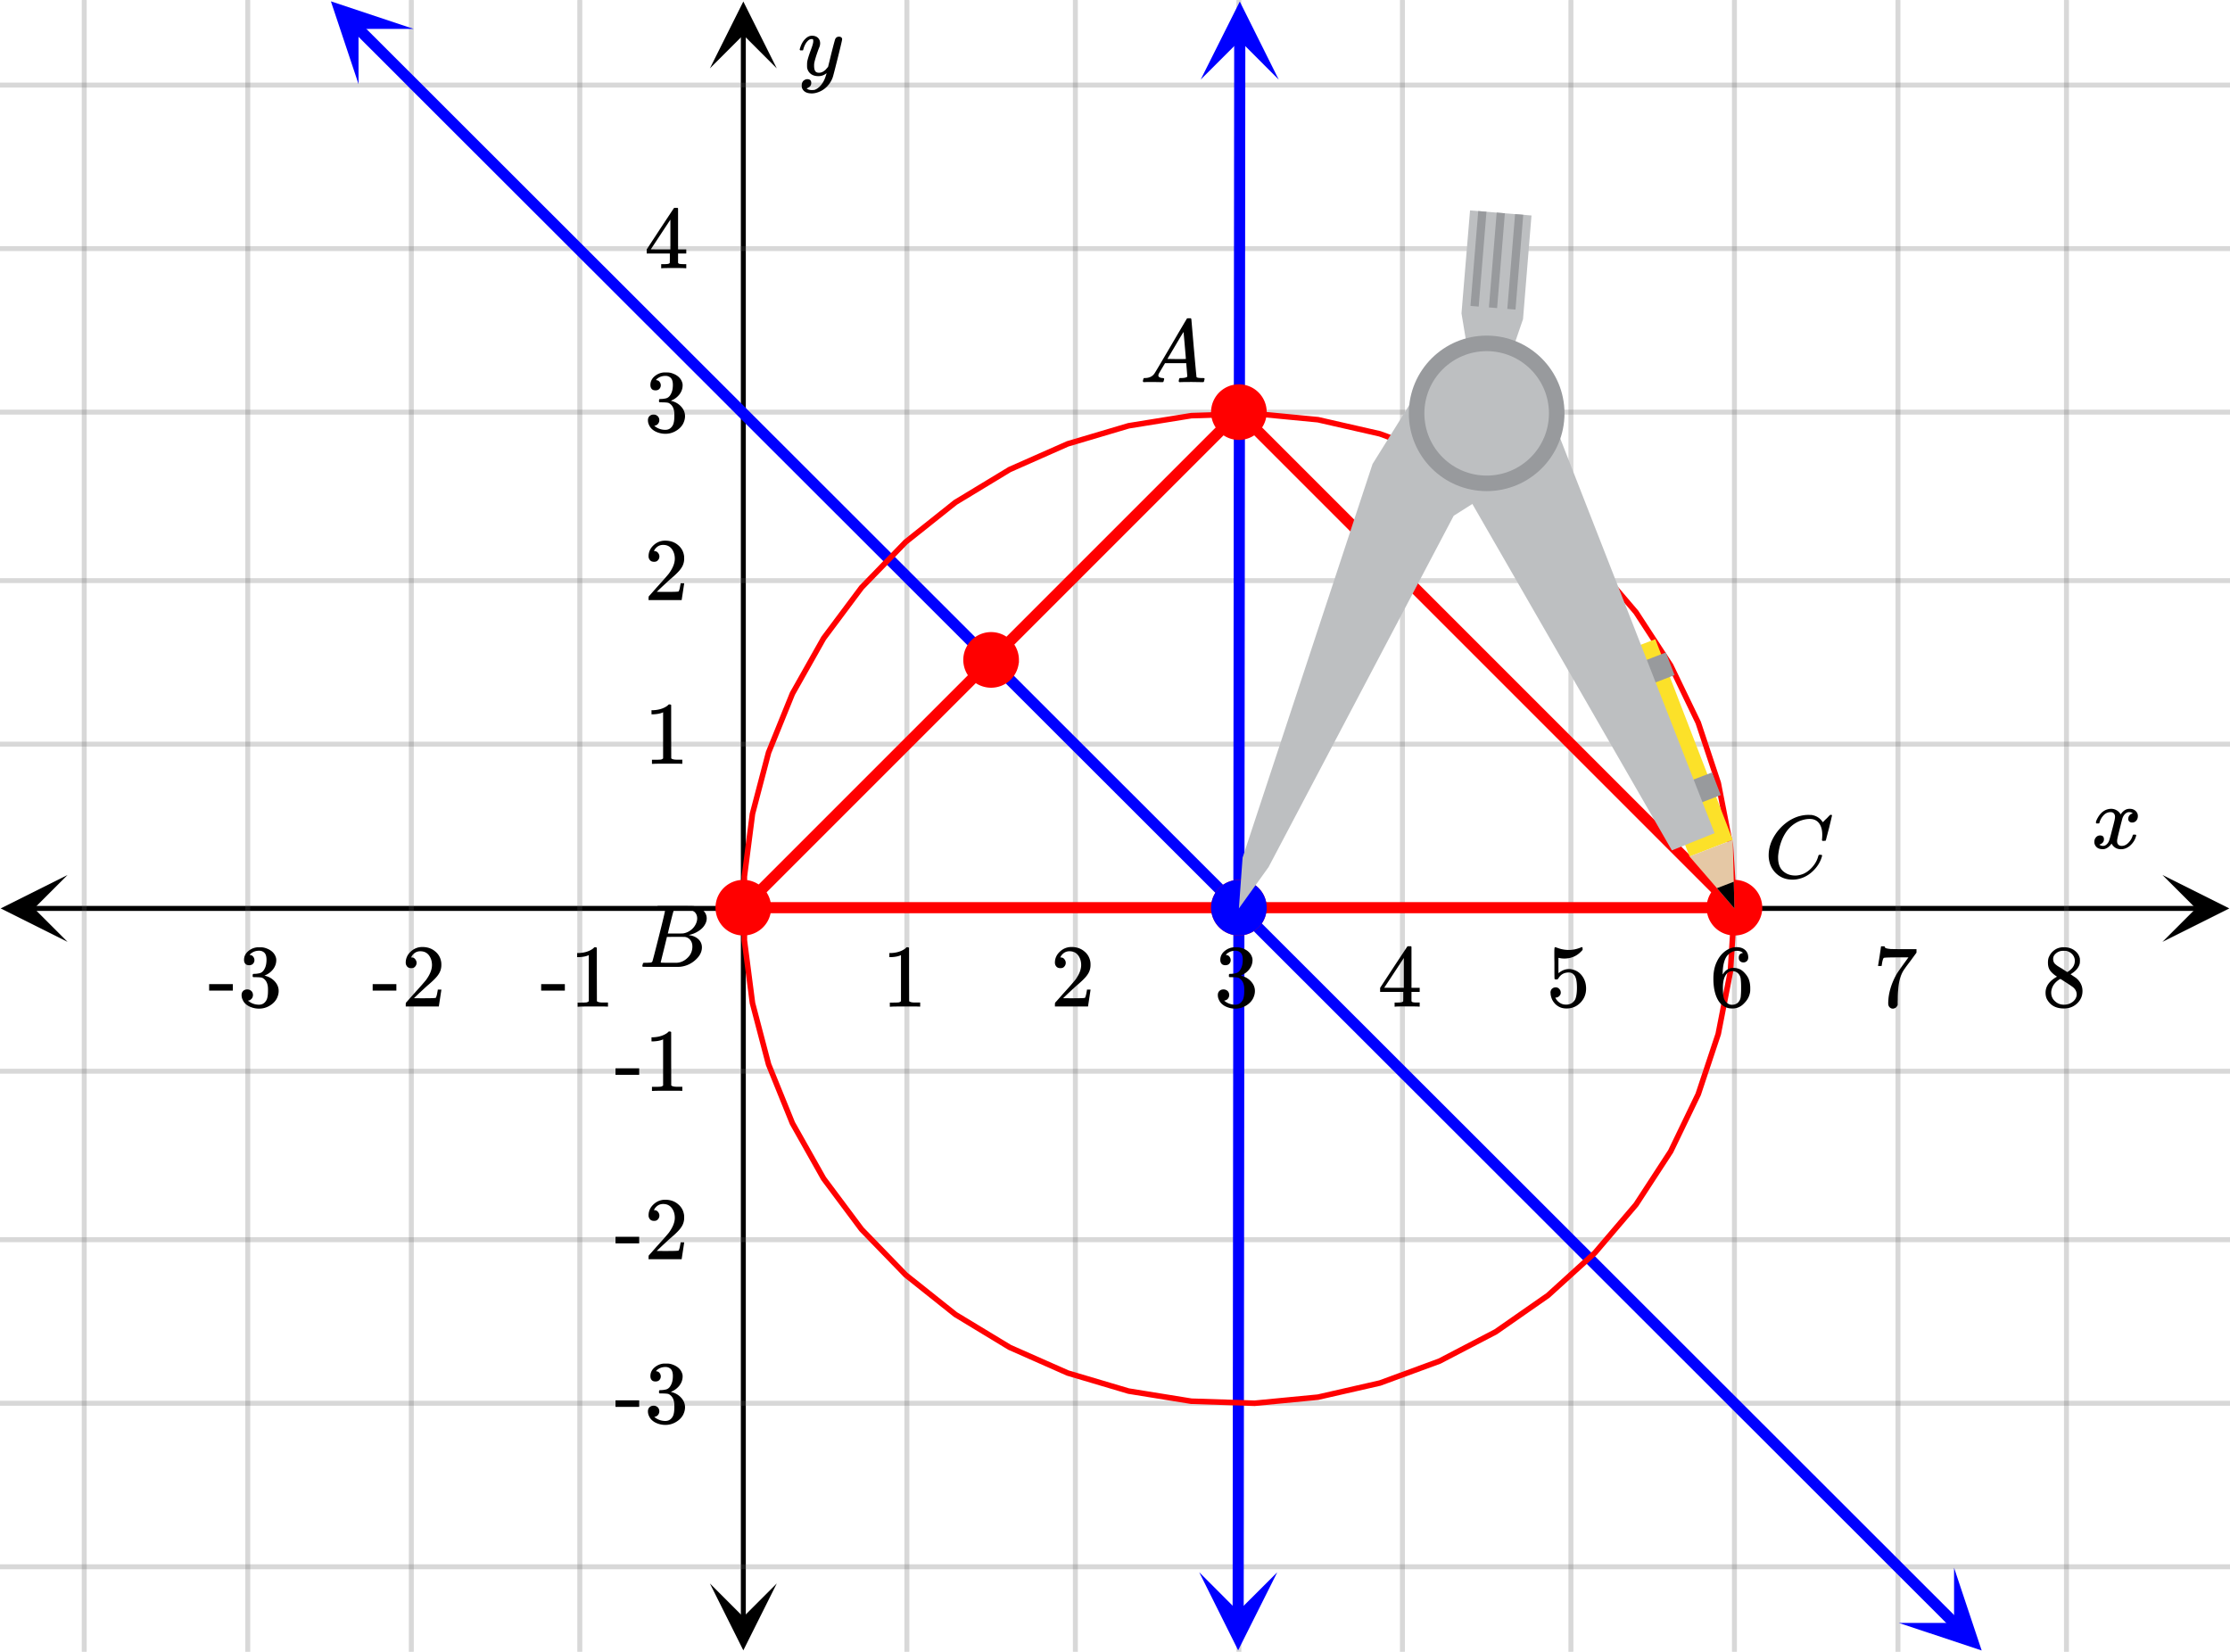 <svg xmlns="http://www.w3.org/2000/svg" width="450" height="333.328" viewBox="0 0 450 333"><defs><clipPath id="a"><path d="M.137 176.398H14V190H.137zm0 0"/></clipPath><clipPath id="b"><path d="M436.363 176.398H450V190h-13.637zm0 0"/></clipPath><clipPath id="c"><path d="M143.25 319H157v13.863h-13.75zm0 0"/></clipPath><clipPath id="d"><path d="M143.25 0H157v13.637h-13.75zm0 0"/></clipPath><clipPath id="e"><path d="M66 0h18v17H66zm0 0"/></clipPath><clipPath id="f"><path d="M72.34-5.46l25.07 25.042-25.043 25.07-25.07-25.043zm0 0"/></clipPath><clipPath id="g"><path d="M383 316h17v17h-17zm0 0"/></clipPath><clipPath id="h"><path d="M394.316 316.188l25.07 25.046-25.046 25.07-25.07-25.046zm0 0"/></clipPath><clipPath id="i"><path d="M241 317h17v16h-17zm0 0"/></clipPath><clipPath id="j"><path d="M241.977 332.844l.035-35.438 35.437.035-.035 35.438zm0 0"/></clipPath><clipPath id="k"><path d="M242 0h17v16h-17zm0 0"/></clipPath><clipPath id="l"><path d="M242.293 15.89l.035-35.437 35.438.035-.036 35.438zm0 0"/></clipPath></defs><path fill="#fff" d="M0 0h450v333H0z"/><path d="M6.75 182.648h436.5v1H6.75zm0 0"/><g clip-path="url(#a)"><path d="M13.637 176.398l-13.5 6.75 13.5 6.75-6.75-6.75zm0 0"/></g><g clip-path="url(#b)"><path d="M436.363 176.398l13.5 6.75-13.5 6.75 6.75-6.75zm0 0"/></g><path d="M183 0v333M217 0v333M250 0v333M283 0v333M317 0v333M350 0v333M383 0v333M417 0v333M117 0v333M83 0v333M50 0v333M17 0v333"/><path d="M183.5 0v333c0 .277-.223.5-.5.5a.498.498 0 0 1-.5-.5V0c0-.277.223-.5.5-.5s.5.223.5.5zm34 0v333c0 .277-.223.5-.5.5a.498.498 0 0 1-.5-.5V0c0-.277.223-.5.5-.5s.5.223.5.5zm33 0v333c0 .277-.223.5-.5.5a.498.498 0 0 1-.5-.5V0c0-.277.223-.5.5-.5s.5.223.5.5zm33 0v333c0 .277-.223.5-.5.5a.498.498 0 0 1-.5-.5V0c0-.277.223-.5.5-.5s.5.223.5.5zm34 0v333c0 .277-.223.5-.5.5a.498.498 0 0 1-.5-.5V0c0-.277.223-.5.5-.5s.5.223.5.5zm33 0v333c0 .277-.223.5-.5.5a.498.498 0 0 1-.5-.5V0c0-.277.223-.5.5-.5s.5.223.5.5zm33 0v333c0 .277-.223.5-.5.5a.498.498 0 0 1-.5-.5V0c0-.277.223-.5.5-.5s.5.223.5.5zm34 0v333c0 .277-.223.5-.5.5a.498.498 0 0 1-.5-.5V0c0-.277.223-.5.5-.5s.5.223.5.5zm-300 0v333c0 .277-.223.5-.5.5a.498.498 0 0 1-.5-.5V0c0-.277.223-.5.5-.5s.5.223.5.5zm-34 0v333c0 .277-.223.5-.5.5a.498.498 0 0 1-.5-.5V0c0-.277.223-.5.5-.5s.5.223.5.5zm-33 0v333c0 .277-.223.5-.5.5a.498.498 0 0 1-.5-.5V0c0-.277.223-.5.5-.5s.5.223.5.5zm-33 0v333c0 .277-.223.5-.5.5a.498.498 0 0 1-.5-.5V0c0-.277.223-.5.5-.5s.5.223.5.5zm0 0" fill="#666" fill-opacity=".251"/><path d="M149.5 326.25V6.75h1v319.5zm0 0"/><g clip-path="url(#c)"><path d="M143.25 319.363l6.75 13.5 6.75-13.5-6.75 6.75zm0 0"/></g><g clip-path="url(#d)"><path d="M143.25 13.637L150 .137l6.75 13.5-6.75-6.75zm0 0"/></g><path d="M0 150h450M0 117h450M0 83h450M0 50h450M0 17h450M0 216h450M0 250h450M0 283h450M0 316h450"/><path d="M0 149.5h450c.277 0 .5.223.5.5s-.223.5-.5.5H0a.498.498 0 0 1-.5-.5c0-.277.223-.5.5-.5zm0-33h450c.277 0 .5.223.5.5s-.223.5-.5.5H0a.498.498 0 0 1-.5-.5c0-.277.223-.5.5-.5zm0-34h450c.277 0 .5.223.5.5s-.223.5-.5.5H0a.498.498 0 0 1-.5-.5c0-.277.223-.5.5-.5zm0-33h450c.277 0 .5.223.5.5s-.223.5-.5.5H0a.498.498 0 0 1-.5-.5c0-.277.223-.5.5-.5zm0-33h450c.277 0 .5.223.5.5s-.223.5-.5.5H0a.498.498 0 0 1-.5-.5c0-.277.223-.5.5-.5zm0 199h450c.277 0 .5.223.5.5s-.223.5-.5.5H0a.498.498 0 0 1-.5-.5c0-.277.223-.5.5-.5zm0 34h450c.277 0 .5.223.5.5s-.223.5-.5.5H0a.498.498 0 0 1-.5-.5c0-.277.223-.5.5-.5zm0 33h450c.277 0 .5.223.5.5s-.223.5-.5.5H0a.498.498 0 0 1-.5-.5c0-.277.223-.5.5-.5zm0 33h450c.277 0 .5.223.5.5s-.223.5-.5.5H0a.498.498 0 0 1-.5-.5c0-.277.223-.5.5-.5zm0 0" fill="#666" fill-opacity=".251"/><path d="M350 183L250 83M250 83L150 183" fill="red" stroke-width="2.25" stroke-linecap="round" stroke="red"/><path d="M150 183h200" fill="none" stroke-width="2.25" stroke-linecap="round" stroke="red"/><path d="M251 173l26-80M277 93l10-16M287 77l13 6M300 83l8 12M308 95l-15 9M293 104l-37 71M256 175l-6 8M250 183l1-10M296 72l-1-9M295 63l2-21M297 42l12 1M309 43l-2 21M307 64l-2 7M305 71l-5 12M300 83l-4-11M298 42l2 1M300 43l-2 19M297 62l1-20M304 43l-2 19M300 62l2-19M307 43l-1 19M304 62l2-19M350 169l-9 4M341 173l-16-41M325 132l9-3M334 129l16 40M350 183l-9-10M341 173l9-4M350 183l-4-4M346 179l4-1M338 136l-6 2M332 138l-2-4M330 134l6-3M336 131l2 5M347 160l-5 2M342 162l-2-4M340 158l5-2M345 156l2 4M311 78l35 90M346 168l-9 3M337 171l-45-78M292 93l8-10M300 83l11-5" fill="red"/><path d="M73.031 4.766l2.16 2.16 2.164 2.16 2.16 2.16 4.329 4.32-.797.797.797-.797 2.16 2.16 2.164 2.16 2.16 2.165-.793.793.793-.793 2.164 2.16 2.16 2.16-.793.793.793-.793 4.328 4.32-.796.793.796-.793 2.16 2.16 2.165 2.16 2.16 2.16 2.164 2.161-.797.793.797-.793 2.16 2.16 4.328 4.32 2.16 2.16-.793.794.793-.793 2.164 2.16 2.16 2.16 2.165 2.16 2.16 2.16 2.164 2.16-.793.797.793-.797 2.164 2.16-.797.797.797-.796 2.16 2.16 2.164 2.16-.797.797.797-.797 2.16 2.16 2.164 2.16-.797.797.797-.797 2.16 2.16 2.165 2.16-.793.797.793-.796 2.164 2.16 2.16 2.16-.793.797.793-.797 2.164 2.16 2.16 2.16-.793.797.793-.797 2.164 2.16 2.16 2.16-.793.797.793-.797 4.328 4.32-.797.798.797-.797 2.16 2.16 2.165 2.16-.797.797.797-.797 2.16 2.16 2.164 2.16-.797.797.797-.797 2.16 2.16-.793.797.793-.796 4.328 4.32-.797.797.797-.797 2.16 2.16 2.164 2.16-.797.797.797-.797 2.16 2.16 2.165 2.16-.797.797.797-.796 2.164 2.16 2.16 2.16-.793.797.793-.797 2.164 2.16 2.16 2.16-.793.797.793-.797 2.164 2.16 2.16 2.16-.793.797.793-.797 4.328 4.32-.797.798.797-.797 2.16 2.16 2.165 2.16-.797.797.797-.797 2.16 2.164 2.164 2.16-.797.793.797-.793 2.16 2.16-.793.793.793-.793 4.328 4.32 2.16 2.16-.793.794.793-.793 2.164 2.16 2.16 2.16-.793.793.793-.793 2.164 2.16 2.16 2.16 2.165 2.16-.797.794.797-.793 2.164 2.16 2.16 2.16-.793.793.793-.793 2.164 2.16 2.16 2.16-.793.797.793-.797 2.164 2.16 2.16 2.16-.793.798.793-.797 2.164 2.16-.797.797.797-.797 2.164 2.16 2.16 2.16 2.165 2.16-.797.797.797-.797 2.16 2.16 2.164 2.16-.797.797.797-.796 2.16 2.16 4.328 4.32-.797.797.797-.797 2.16 2.16 2.164 2.16-.796.797.796-.797 2.16 2.16 2.165 2.16-.797.798.797-.797 2.16 2.16 4.328 4.32-.797.797.797-.797 2.16 2.16-.793.797.793-.797 2.164 2.16 2.16 2.16 2.164 2.16-.797.798.797-.797 2.16 2.16 2.165 2.16-.797.797.797-.797 2.164 2.16 2.16 2.16-.793.797.793-.797 2.164 2.16 2.16 2.16 2.164 2.16-.797.798.797-.797 2.16 2.16-.793.797.793-.797 4.328 4.32 2.16 2.16 2.165 2.16-.797.798.797-.797 2.16 2.16 2.164 2.16 2.16 2.16 2.164 2.16-.797.797.797-.797 4.324 4.324-.793.793.793-.793 2.164 2.16 2.16 2.16-.793.794.793-.793 2.164 2.16 2.16 2.16 2.165 2.16-.797.793.797-.793 2.164 2.16 2.16 2.16-.793.794.793-.793 2.164 2.16 2.16 2.16 2.164 2.16-.797.793.797-.793 2.16 2.16 2.164 2.16-.796.797.796-.797 2.164 2.16-.796.797.796-.796 2.16 2.16 2.165 2.16-.797.797.797-.797 2.16 2.16 2.164 2.16-.797.797.797-.797 2.16 2.16 4.328 4.32-.797.797.797-.796 2.16 2.16 2.164 2.16-.796.797.796-.797 2.16 2.16 2.165 2.16 2.16 2.16-.793.797.793-.797 4.328 4.32-.797.798.797-.797 2.16 2.16 2.164 2.16 2.16 2.16-.793.797.793-.797 2.164 2.16 2.16 2.16-.792.797.793-.797 2.164 2.16a1.12 1.12 0 0 1 0 1.59 1.123 1.123 0 0 1-1.59.004l-2.164-2.16-2.16-2.16.792-.797-.793.797-2.164-2.16-2.16-2.16.793-.797-.793.797-4.328-4.32-2.16-2.16.793-.798-.793.797-2.164-2.16v-.004l-2.16-2.16.793-.793-.793.793-2.164-2.16-2.16-2.16-2.164-2.16.796-.793-.796.793-2.165-2.16-2.16-2.16.793-.794-.793.793-2.164-2.16.797-.793-.797.793-2.16-2.16-2.164-2.16.797-.793-.797.793-2.16-2.16-2.164-2.16.797-.793-.797.793-2.164-2.16-2.16-2.16-2.164-2.161.796-.797-.796.797-2.16-2.16-2.165-2.16.797-.797-.797.797-2.16-2.16-4.328-4.32.797-.798-.797.797-2.16-2.16-2.164-2.16.797-.797-.797.797-2.16-2.16.793-.797-.793.797-2.164-2.16-2.16-2.16.792-.797-.793.796-4.328-4.32.797-.797-.797.797-2.16-2.16-2.164-2.16-2.16-2.16-2.164-2.16.797-.797-.797.797-2.16-2.16-4.328-4.32-2.16-2.161.792-.797-.793.797-2.164-2.16-2.16-2.16-2.164-2.16-2.16-2.16.793-.798-.793.797-4.328-4.32.797-.797-.797.797-2.16-2.16-2.164-2.16.796-.797-.796.797-2.16-2.16-2.165-2.16-2.16-2.16.793-.798-.793.797-4.328-4.32-2.16-2.16-2.164-2.16.797-.797-.797.797-2.16-2.16-2.164-2.16.797-.798-.797.797-2.16-2.16-2.165-2.16.797-.797-.797.797-4.324-4.324-2.164-2.16.797-.793-.797.793-2.16-2.16-2.164-2.16.797-.794-.797.793-2.16-2.16-2.164-2.16.797-.793-.797.793-2.164-2.16.797-.793-.797.793-2.16-2.16-2.165-2.16-2.16-2.16.793-.794-.793.793-2.164-2.16-2.16-2.16.793-.793-.793.793-4.328-4.32.797-.797-.797.797-2.16-2.16-2.164-2.16.797-.798-.797.797-2.16-2.16.793-.797-.793.797-2.164-2.16-2.16-2.16.792-.797-.793.797-4.328-4.32.797-.797-.797.797-2.16-2.16.793-.797-.793.796-2.164-2.16-2.16-2.16-2.164-2.16.797-.797-.797.797-2.16-2.16-2.164-2.16.796-.797-.796.797-2.164-2.16-2.16-2.16.792-.798-.793.797-2.164-2.16-2.16-2.16.793-.797-.793.797-2.164-2.16-2.16-2.16.793-.797-.793.797-4.328-4.32.797-.797-.797.796-2.16-2.16-2.164-2.16.796-.797-.796.797-2.16-2.16-2.165-2.16.797-.797-.797.797-2.16-2.16-2.164-2.16.797-.797-.797.796-2.164-2.16-2.16-2.16-2.164-2.16.797-.797-.797.797-2.16-2.16-2.164-2.16.797-.797-.797.797-2.16-2.16-2.165-2.16.797-.797-.797.796-2.164-2.16-2.16-2.16.793-.797-.793.797-2.164-2.16-2.16-2.16.793-.797-.793.797-4.324-4.324.793-.793-.793.793-4.328-4.32.797-.794-.797.793-2.16-2.16-2.165-2.16.797-.793-.797.793-2.16-2.16-2.164-2.16.797-.793-.797.793-2.16-2.16-4.328-4.32.797-.794-.797.793-2.16-2.16-2.164-2.16-2.16-2.16-2.165-2.16-2.16-2.16.793-.798-.793.797-4.328-4.32-2.16-2.16-2.164-2.16.797-.797-.797.797-2.16-2.16-2.164-2.16-2.16-2.16-2.164-2.16.793-.798-.793.797-2.165-2.16-2.16-2.16.793-.797-.793.797-2.164-2.16-2.16-2.16.793-.797-.793.796-2.164-2.16.797-.797-.797.797-2.16-2.16L80.09 15l.793-.797-.793.797-2.164-2.16-2.16-2.16.793-.797-.793.797-2.164-2.16-2.16-2.16a1.123 1.123 0 0 1-.004-1.59 1.128 1.128 0 0 1 1.593-.004zm0 0" fill="#00f"/><g clip-path="url(#e)"><g clip-path="url(#f)" clip-rule="evenodd"><path d="M83.484 5.668L66.774.109l5.578 16.703-.004-11.136zm0 0" fill="#00f"/></g></g><g clip-path="url(#g)"><g clip-path="url(#h)" clip-rule="evenodd"><path d="M394.316 316.188l5.575 16.703-16.707-5.559 11.136-.008zm0 0" fill="#00f"/></g></g><path d="M248.734 325.133v-2.13l.004-2.128v-2.133l1.125.004-1.125-.004.004-2.129v-2.129l.004-2.129h1.125-1.125v-2.128l.008-4.258v-2.13h1.125-1.125l.004-2.128v-2.129l.004-2.133 1.125.004-1.125-.004v-2.129l.004-2.129h1.125-1.125v-2.128h1.125-1.125l.004-2.13v-2.128l.003-2.13h1.125-1.125l.004-2.128v-2.129l.004-2.129h1.125-1.125v-2.133l.004-2.129v-2.129l.004-2.128h1.125-1.125v-2.13l.004-2.128h1.125-1.125v-2.13h1.125-1.125l.008-4.257v-2.129h1.125-1.125l.004-2.133v-2.129l.004-2.129h1.125-1.125v-2.128l.004-2.13h1.125-1.125v-2.128h1.125-1.125l.003-2.13v-2.128l.004-2.129h1.125-1.125l.004-2.133v-2.129l1.125.004-1.125-.004.004-2.129v-2.129h1.125-1.125l.004-2.128v-2.13h1.125-1.125l.004-2.128h1.125-1.125v-2.13l.004-2.128v-2.129h1.125-1.125l.004-2.133.004-2.129 1.125.004-1.125-.004v-2.129l1.125.004-1.125-.004.004-2.128v-2.13l.003-2.128h1.125-1.125v-2.13l.004-2.128h1.125-1.125v-2.129h1.125-1.125l.004-2.129h1.125-1.125v-2.133l.008-4.258 1.125.004-1.125-.004v-2.128l.004-2.13H250h-1.125v-2.128H250h-1.125l.004-2.13v-2.128l.004-2.129h1.125-1.125v-2.129l.004-2.133 1.125.004-1.125-.004v-2.129l1.125.004-1.125-.004.008-4.257v-2.13h1.125-1.125l.003-2.128v-2.13h1.125-1.125l.004-2.128v-2.129h1.125-1.125l.004-2.129v-2.133l.004-2.129 1.125.004-1.125-.004v-2.128l.008-4.258h1.125-1.125v-2.13l.004-2.128v-2.129h1.125-1.125l.004-2.129v-2.129l.004-2.133 1.125.004-1.125-.004v-2.129l.004-2.128 1.125.003-1.125-.003v-2.13l.004-2.128h1.125-1.125l.003-2.13v-2.128l.004-2.129h1.125-1.125v-2.129l.004-2.129v-2.133l1.125.004-1.125-.004.004-2.129v-2.128l.004-2.13h1.125-1.125v-2.128l.008-4.258h1.125-1.125v-2.129l.004-2.129v-2.129h1.125-1.125l.004-2.133V84.52l.004-2.13 1.125.005-1.125-.004v-2.13h1.125-1.125l.003-2.128v-2.13h1.125-1.125l.004-2.128h1.125-1.125l.004-2.129v-2.129h1.125-1.125l.004-2.129h1.125-1.125v-2.133l.004-2.128v-2.13l1.125.005-1.125-.004.004-2.13V56.84l.004-2.13h1.125-1.125v-2.128l.008-4.258h1.125-1.125v-2.129l.004-2.133v-2.128l1.125.004-1.125-.004.004-2.13h1.125-1.125v-2.128l.003-2.13h1.125-1.125v-2.128h1.125-1.125l.004-2.129V29.16h1.125-1.125l.004-2.129h1.125-1.125l.004-2.129V22.77l1.125.003-1.125-.003.004-2.13 1.125.005-1.125-.004v-2.13l.004-2.128h1.125-1.125v-2.13h1.125-1.125l.004-2.128V9.996h1.125-1.125l.004-2.129a1.125 1.125 0 0 1 2.25 0l-.004 2.13v2.128h-1.125 1.125l-.004 2.133v2.129l-1.125-.004 1.125.004-.004 2.129-1.125-.004 1.125.004v2.129l-.004 2.128h-1.125 1.125v2.13h-1.125 1.125l-.008 4.257h-1.125 1.125v2.13h-1.125 1.125l-.004 2.128v2.133l-1.125-.004 1.125.004-.003 2.129-1.125-.004 1.125.004v2.129l-.004 2.129h-1.125 1.125v2.128l-.004 2.13h-1.125 1.125v2.128l-.008 4.258h-1.125 1.125v2.129l-.004 2.133v2.129l-1.125-.004 1.125.004-.004 2.129v2.128l-.004 2.13h-1.125 1.125v2.128l-.004 2.13h-1.125 1.125v2.128h-1.125 1.125l-.008 4.258h-1.125 1.125v2.133l-1.125-.004 1.125.004-.003 2.129v2.129h-1.125 1.125l-.004 2.128v2.13h-1.125 1.125l-.004 2.128v2.13l-.004 2.128h-1.125 1.125v2.129l-.004 2.133-.004 2.129-1.125-.004 1.125.004v2.129l-.004 2.129v2.128h-1.125 1.125l-.004 2.13v2.128l-.004 2.13h-1.125 1.125v2.128l-.004 2.129v2.133l-1.125-.004 1.125.004-.007 4.258v2.128h-1.125 1.125l-.004 2.13h-1.125 1.125v2.128l-.004 2.13v2.128h-1.125 1.125l-.004 2.129v2.129l-.004 2.133-1.125-.004 1.125.004v2.129l-.008 4.257h-1.125 1.125v2.13l-.004 2.128v2.13h-1.125 1.125l-.004 2.128v2.129l-.004 2.129h-1.125 1.125v2.133l-1.125-.004 1.125.004-.003 2.129v2.129l-.004 2.128h-1.125 1.125l-.004 2.13v2.128h-1.125 1.125l-.004 2.13h-1.125 1.125v2.128l-.004 2.129v2.129h-1.125 1.125l-.004 2.133v2.129l-1.125-.004 1.125.004-.004 2.128-1.125-.003 1.125.003v2.13l-.008 4.257h-1.125 1.125v2.13l-.004 2.128h-1.125 1.125v2.129h-1.125 1.125l-.004 2.129h-1.125 1.125v2.133l-.003 2.129v2.128l-1.125-.003 1.125.003-.004 2.13v2.128h-1.125 1.125l-.004 2.13h-1.125 1.125l-.004 2.128v2.129l-.004 2.129h-1.125 1.125v2.129l-.004 2.133-1.125-.004 1.125.004v2.129l-1.125-.004 1.125.004-.004 2.128v2.13l-.004 2.128h-1.125 1.125v2.13h-1.125 1.125l-.008 4.257v2.129h-1.125 1.125l-.004 2.129v2.133l-1.125-.004 1.125.004-.003 2.128-1.125-.003 1.125.003v2.13l-.004 2.128v2.13h-1.125 1.125l-.004 2.128v2.129l-.004 2.129h-1.125 1.125l-.004 2.129v2.129h-1.125 1.125l-.004 2.133-1.125-.004 1.125.004v2.128l-.004 2.13v2.128l-.004 2.13h-1.125 1.125v2.128l-.004 2.129v2.129h-1.125 1.125l-.007 4.258v2.132l-1.125-.003 1.125.003-.004 2.13v2.128l-1.125-.004 1.125.004-.004 2.13h-1.125 1.125v2.128l-.004 2.129v2.129h-1.125 1.125l-.004 2.129v2.129l-.004 2.129-.004 2.132-1.125-.003 1.125.003v2.13l-.004 2.128v2.13h-1.125 1.125l-.004 2.128v2.129l-.004 2.129h-1.125 1.125v2.129a1.131 1.131 0 0 1-1.129 1.125 1.12 1.12 0 0 1-1.12-1.125zm0 0" fill="#00f"/><g clip-path="url(#i)"><g clip-path="url(#j)" clip-rule="evenodd"><path d="M241.992 317.094l7.86 15.758 7.89-15.743-7.883 7.868zm0 0" fill="#00f"/></g></g><g clip-path="url(#k)"><g clip-path="url(#l)" clip-rule="evenodd"><path d="M242.293 15.89l7.89-15.742 7.86 15.758-7.867-7.883zm0 0" fill="#00f"/></g></g><path d="M350.563 183.188l-.82 12.773-.013.07-2.449 12.567c-.004.023-.011.047-.02.07l-4.034 12.148c-.008.024-.02.047-.028.067l-5.562 11.535a.253.253 0 0 1-.035.062l-6.989 10.727a.761.761 0 0 1-.043.059l-8.308 9.746c-.016.02-.032.039-.047.054l-9.488 8.606a.295.295 0 0 1-.055.043l-10.512 7.324a.337.337 0 0 1-.062.04L290.738 275c-.02.012-.043.02-.066.027l-12.024 4.422c-.023.008-.046.016-.07.02l-12.492 2.847a.221.221 0 0 1-.07.012l-12.758 1.23c-.016 0-.035.005-.051.005h-.02l-12.808-.41c-.024-.005-.047-.005-.07-.008l-12.649-2.043c-.027-.004-.05-.012-.074-.016h.004l-12.285-3.645-.07-.023-11.715-5.184c-.024-.007-.043-.02-.067-.03l-10.957-6.638c-.02-.011-.039-.027-.059-.043l-10.019-7.98c-.016-.016-.035-.031-.05-.047l-8.915-9.195a.292.292 0 0 1-.047-.055l-7.664-10.262c-.015-.02-.027-.039-.043-.058h.004l-6.289-11.156c-.012-.02-.023-.04-.031-.063l-4.809-11.867a.192.192 0 0 1-.023-.067l-3.25-12.382a.454.454 0 0 1-.016-.07l-1.637-12.7c-.003-.023-.003-.047-.003-.07V176.75c0-.023 0-.05.003-.074l1.637-12.696a.454.454 0 0 1 .016-.07l3.25-12.383a.192.192 0 0 1 .023-.066l4.809-11.867c.008-.024.02-.043.031-.067l6.29-11.152c.01-.02.023-.043.038-.063l7.664-10.257c.012-.02.028-.035.047-.055l8.914-9.195a.554.554 0 0 1 .051-.047l10.02-7.985c.019-.011.039-.027.058-.039l10.957-6.636c.024-.012.043-.024.067-.035l11.714-5.18a.248.248 0 0 1 .07-.024l12.286-3.644a.33.33 0 0 1 .066-.016h.004l12.649-2.043a.43.43 0 0 1 .07-.008l12.809-.41h.019a.563.563 0 1 1-.094.008l.145-.004 12.758 1.227.07.011 12.492 2.852a.472.472 0 0 1 .07.02l12.024 4.421c.023.008.047.016.066.028l11.36 5.922c.023.011.043.023.062.035l10.512 7.324c.02.016.039.031.055.047l9.488 8.605c.015.016.031.036.047.051l8.308 9.75c.016.016.028.035.043.055l6.989 10.73c.015.02.027.04.035.063l5.562 11.535c.008.02.02.043.028.066l4.035 12.149c.008.023.015.047.02.07l2.448 12.563.012.074.82 12.773V183.188zm-1.125 0l-.82-12.778.562-.035-.555.11-2.45-12.567.555-.11-.535.18-4.039-12.148.535-.18-.507.246-5.559-11.535.508-.242-.473.305-6.988-10.727.469-.309-.426.364-8.309-9.746.43-.364-.379.414-9.484-8.605.375-.414-.32.46-10.508-7.323.32-.461-.262.496-11.36-5.918.259-.5-.192.527-12.027-4.422.195-.527-.125.547-12.492-2.848.125-.547-.055.559-12.754-1.23.055-.56.016.563-12.809.41-.016-.562.09.555-12.652 2.043-.09-.555.16.539-12.281 3.644-.16-.539.226.512-11.718 5.184-.227-.516.293.48-10.96 6.637-.29-.48.352.441-10.02 7.98-.351-.44.402.39-8.914 9.2-.403-.395.45.34-7.664 10.257-.45-.336.489.274-6.285 11.156-.493-.277.524.21-4.809 11.868-.523-.211.543.14-3.25 12.383-.543-.14.558.07-1.64 12.695-.555-.07h.563v12.8h-.563l.555-.07 1.64 12.696-.558.07.543-.14 3.25 12.382-.543.14.523-.21 4.809 11.867-.524.211.493-.277 6.285 11.152-.489.277.45-.335 7.664 10.257-.45.336.403-.39 8.914 9.195-.402.394.351-.44 10.02 7.98-.352.44.29-.48 10.96 6.633-.293.485.227-.516 11.718 5.18-.226.515.16-.539 12.281 3.645-.16.539.09-.559 12.652 2.043-.09.559.016-.563 12.809.41-.016.563-.055-.563 12.754-1.226.055.559-.125-.547 12.492-2.852.125.55-.195-.526 12.027-4.422.192.527-.258-.5 11.36-5.922.26.5-.32-.46 10.508-7.325.32.46-.374-.413 9.484-8.61.379.418-.43-.363 8.309-9.75.426.367-.47-.308 6.99-10.727.472.305-.508-.242 5.559-11.535.507.246-.535-.18 4.04-12.149.534.176-.554-.105 2.449-12.567.555.11-.563-.035.82-12.778.563.035zm0 0" fill="red"/><path d="M155.05 183a5.051 5.051 0 1 1-10.102-.001 5.051 5.051 0 0 1 10.103.001zm0 0M355.05 183a5.051 5.051 0 1 1-10.102-.001 5.051 5.051 0 0 1 10.103.001zm0 0M255.05 83a5.051 5.051 0 1 1-10.102-.001 5.051 5.051 0 0 1 10.103.001zm0 0M255.05 183a5.051 5.051 0 1 1-10.102-.001 5.051 5.051 0 0 1 10.103.001zm0 0M205.05 133a5.051 5.051 0 1 1-10.102-.001 5.051 5.051 0 0 1 10.103.001zm0 0" fill="red" stroke-width="1.125" stroke="red"/><path d="M255.05 183a5.051 5.051 0 1 1-10.102-.001 5.051 5.051 0 0 1 10.103.001zm0 0" fill="#00f" stroke-width="1.125" stroke="#00f"/><path d="M250 183.148l.746-10.242 26.227-79.445 10.023-16.07L300 83.25l7.914 11.438-14.57 9.23-37.352 70.883zm0 0M300 83.25l-3.629-11.438-1.453-8.742 1.727-20.773 12.398 1.023-1.707 20.918-2.375 6.91zm0 0" fill="#bdbfc1"/><path d="M296.73 61.566l1.57-19.14 1.66.136-1.565 19.141zm0 0M300.453 61.871l1.567-19.137 1.652.141-1.567 19.129zm0 0M304.164 62.172l1.566-19.129 1.653.133-1.563 19.129zm0 0" fill="#989a9d"/><path d="M334.031 128.816l15.617 40.496-8.707 3.36-15.617-40.516zm0 0" fill="#fce129"/><path d="M349.648 169.313l.352 13.835-9.059-10.476zm0 0" fill="#e5c8a5"/><path d="M349.86 177.762l.14 5.386-3.527-4.085zm0 0"/><path d="M336.16 131.496l1.758 4.57-5.54 2.133-1.983-4.48zm0 0M345.477 155.707l1.757 4.57-5.543 2.133-1.98-4.48zm0 0" fill="#989a9d"/><path d="M300 83.25l10.855-5.14 35.137 89.85-8.613 3.477-45.211-78.488zm0 0" fill="#bdbfc1"/><path d="M315.707 83.25c0 8.668-7.031 15.691-15.707 15.691-8.676 0-15.707-7.023-15.707-15.691 0-8.668 7.031-15.691 15.707-15.691 8.676 0 15.707 7.023 15.707 15.691zm0 0" fill="#989a9d"/><path d="M312.57 83.25c0 6.934-5.629 12.555-12.57 12.555-6.941 0-12.57-5.621-12.57-12.555 0-6.934 5.629-12.555 12.57-12.555 6.941 0 12.57 5.621 12.57 12.555zm0 0" fill="#bdbfc1"/><path d="M134.188 183.637a.072.072 0 0 0-.016-.04c-.012-.015-.027-.023-.055-.03a.219.219 0 0 1-.078-.032.333.333 0 0 0-.11-.031c-.046-.004-.09-.008-.124-.008h-.14c-.06 0-.106 0-.15-.008a1.822 1.822 0 0 0-.171-.008h-.188c-.281 0-.453-.003-.515-.015-.063-.008-.106-.047-.125-.11-.032-.039-.028-.148.015-.328.063-.218.114-.336.156-.359.012-.008.793-.016 2.344-.016 3.106 0 4.746.012 4.922.032.824.125 1.469.418 1.938.875.48.449.718.98.718 1.593 0 .418-.113.825-.343 1.22-.262.491-.684.929-1.266 1.312a5.213 5.213 0 0 1-1.828.78l-.172.063c.793.106 1.43.38 1.914.82.484.446.727 1 .727 1.665 0 .867-.395 1.672-1.188 2.422a5.326 5.326 0 0 1-3.297 1.5c-.082.011-1.347.015-3.797.015-2.406 0-3.625-.008-3.656-.031a.192.192 0 0 1-.078-.156c0-.082.016-.164.047-.25.05-.227.11-.352.172-.375.05-.008.14-.016.265-.016h.11c.324 0 .687-.016 1.094-.047.167-.039.277-.113.328-.219.043-.05.476-1.718 1.304-5.007.828-3.286 1.243-5.024 1.243-5.211zm6.5 1.515c0-.406-.106-.75-.313-1.039a1.558 1.558 0 0 0-.844-.586c-.082-.02-.636-.035-1.656-.047-.238 0-.492.004-.758.008-.265.008-.476.008-.633.008h-.234c-.168.012-.27.055-.313.125-.042.055-.246.813-.609 2.274-.363 1.464-.55 2.238-.562 2.32h1.453c.969 0 1.527-.008 1.672-.031a3.36 3.36 0 0 0 1.406-.586c.437-.305.777-.68 1.016-1.118.25-.445.375-.89.375-1.328zm-.97 5.672c0-.531-.144-.969-.429-1.312a1.67 1.67 0 0 0-1.07-.61 36.819 36.819 0 0 0-1.5-.015c-1.418 0-2.13.008-2.14.015 0 .024-.106.461-.313 1.313-.207.855-.418 1.7-.625 2.531l-.313 1.266c0 .054.07.082.211.086.14.007.629.015 1.461.023 1.063 0 1.637-.004 1.719-.016.781-.082 1.476-.43 2.086-1.046.61-.614.914-1.36.914-2.235zm0 0M367.719 168.293c0-1-.219-1.781-.656-2.352-.438-.566-1.063-.851-1.875-.851-.637 0-1.329.148-2.079.437-1.293.555-2.308 1.485-3.046 2.797-.657 1.168-1.067 2.54-1.235 4.11a5.12 5.12 0 0 0-.015.515c0 1.375.453 2.36 1.359 2.953.582.407 1.293.61 2.125.61.457 0 .957-.098 1.5-.297.707-.29 1.351-.766 1.93-1.43.578-.66.972-1.383 1.18-2.164.05-.156.093-.242.124-.266.031-.02.125-.03.281-.03.25 0 .375.046.375.14 0 .023-.011.086-.03.187-.294 1.063-.872 2.024-1.735 2.875-.863.856-1.84 1.407-2.922 1.657a5.074 5.074 0 0 1-1.25.156c-1.238 0-2.277-.352-3.117-1.063a4.682 4.682 0 0 1-1.602-2.687 5.16 5.16 0 0 1-.125-1.172c0-1.445.45-2.848 1.344-4.203a9.67 9.67 0 0 1 2-2.195 8.192 8.192 0 0 1 2.625-1.43c.707-.207 1.36-.313 1.953-.313.426 0 .676.008.75.016.719.117 1.324.418 1.813.906.03.024.082.078.156.172.074.094.137.18.187.25.051.074.082.11.094.11.043 0 .203-.157.485-.47a6.756 6.756 0 0 0 .562-.546c.094-.102.152-.164.172-.188l.281-.265h.11c.167 0 .25.043.25.125 0 .043-.192.867-.579 2.468a397.947 397.947 0 0 0-.656 2.516c-.02.063-.05.102-.086.117-.035.016-.144.024-.32.024h-.297a.62.62 0 0 1-.086-.117 2.807 2.807 0 0 1 .024-.32c.019-.24.03-.5.03-.782zm0 0M230.75 76.95c-.082-.083-.125-.15-.125-.196 0-.047.02-.149.063-.305.042-.156.078-.25.109-.281l.062-.047h.25c.844-.031 1.457-.332 1.844-.906.074-.07 1.16-1.906 3.266-5.5 2.105-3.594 3.172-5.406 3.203-5.438.05-.113.105-.18.164-.195.059-.016.195-.023.414-.023h.297c.074.105.11.164.11.171l.5 5.829c.343 3.875.527 5.828.546 5.859.063.137.453.203 1.172.203.125 0 .215.004.273.008a.279.279 0 0 1 .133.047c.031.027.047.07.047.133 0 .023-.02.105-.062.25-.032.18-.063.289-.094.328-.031.043-.113.062-.25.062-.207 0-.563-.004-1.063-.015-.5-.008-.902-.016-1.203-.016-1.125 0-1.863.012-2.219.031h-.218a.6.6 0 0 1-.11-.156c-.011-.031.004-.14.047-.328a1.11 1.11 0 0 1 .11-.297l.062-.047h.36c.656-.02 1.042-.125 1.156-.312l-.219-2.688h-4.281l-.61 1.031c-.437.73-.66 1.121-.672 1.172a.752.752 0 0 0-.062.281c0 .293.277.465.828.516.23 0 .344.063.344.188a.78.78 0 0 1-.063.25c-.03.168-.066.273-.101.32-.035.047-.117.07-.242.07-.2 0-.52-.004-.97-.015-.448-.008-.784-.016-1.015-.016-.844 0-1.386.012-1.625.031zm8.547-4.688c0-.125-.074-1.055-.227-2.797-.152-1.738-.23-2.617-.242-2.64l-.484.78c-.2.325-.578.965-1.14 1.922l-1.626 2.735 1.86.031c1.238 0 1.859-.008 1.859-.031zm0 0M423.047 166c-.074-.074-.11-.14-.11-.203.051-.324.239-.738.563-1.25.563-.844 1.27-1.332 2.125-1.469.168-.02.293-.031.375-.031.418 0 .8.105 1.156.32.356.215.61.48.766.805.156-.2.254-.324.297-.375.437-.5.949-.75 1.531-.75.488 0 .887.14 1.195.422.309.281.461.625.461 1.031 0 .375-.105.688-.32.938-.215.25-.492.375-.836.375a.814.814 0 0 1-.563-.196.67.67 0 0 1-.218-.523c0-.551.3-.934.906-1.14 0-.013-.066-.052-.203-.126-.113-.074-.285-.11-.516-.11a.936.936 0 0 0-.344.048c-.457.187-.796.582-1.015 1.187-.031.094-.203.762-.516 2.008-.312 1.246-.48 1.945-.5 2.101a2.243 2.243 0 0 0-.062.532c0 .293.082.52.25.687.168.168.39.25.672.25.5 0 .957-.215 1.367-.64.41-.426.691-.895.836-1.407.031-.125.066-.195.101-.21.035-.016.133-.024.29-.024.23 0 .343.047.343.14 0 .012-.015.079-.047.204-.199.738-.613 1.386-1.25 1.937-.562.45-1.156.672-1.781.672-.844 0-1.48-.379-1.906-1.14-.356.542-.801.902-1.344 1.078a1.76 1.76 0 0 1-.469.047c-.687 0-1.176-.25-1.469-.75a1.322 1.322 0 0 1-.187-.72c0-.355.11-.66.328-.913a1.05 1.05 0 0 1 .828-.383c.52 0 .781.254.781.766 0 .437-.214.761-.64.968-.02.012-.05.024-.086.04a1.046 1.046 0 0 0-.094.046c-.027.016-.043.024-.055.024l-.046.015c0 .031.09.082.265.156.145.063.301.094.469.094.438 0 .813-.27 1.125-.812.125-.219.355-1 .688-2.344.074-.27.152-.574.242-.914.09-.34.152-.598.195-.774.043-.175.066-.285.078-.328.063-.324.094-.558.094-.703 0-.281-.078-.508-.235-.68-.156-.171-.375-.257-.656-.257-.543 0-1.011.207-1.406.625a3.462 3.462 0 0 0-.828 1.437c-.02.106-.047.168-.078.188-.031.02-.13.031-.297.031zm0 0M185.484 202.965h.203v-.828h-1.062c-.61 0-.984-.094-1.172-.266l-.016-5.406v-5.375a.49.49 0 0 0-.328-.11c-.109 0-.172.016-.218.047-.141.172-.328.313-.547.438-.672.406-1.516.64-2.531.687h-.344v.828h.344c.687-.03 1.328-.125 1.859-.343a.394.394 0 0 1 .14-.063v9.313c-.171.125-.312.203-.421.218-.203.032-.657.047-1.36.047h-.469v.828h.22c.218-.03 1.155-.046 2.827-.046 1.703 0 2.672 0 2.875.03zm0 0M213.984 195.2c.328 0 .578-.079.766-.298.203-.218.313-.468.313-.78 0-.282-.11-.532-.297-.75-.172-.22-.422-.329-.72-.329-.062 0-.077 0-.077-.016 0 0 .015-.03.047-.109.03-.063.078-.14.109-.203.438-.61.984-.922 1.688-.922.75 0 1.312.266 1.734.797.406.547.625 1.187.625 1.984 0 .922-.406 1.922-1.203 3.016-.375.469-1.219 1.437-2.531 2.875-1 1.14-1.5 1.703-1.516 1.703a1.49 1.49 0 0 0-.047.422v.344h6.688v-.063l.5-3.281v-.063h-.72v.063c-.109.672-.202 1.094-.25 1.219-.077.25-.124.375-.171.375-.11.078-1.125.093-3.016.093l-1.375-.015 1.063-1.016c.781-.719 1.375-1.281 1.812-1.656 1.016-.86 1.703-1.563 2.031-2.063a3.309 3.309 0 0 0 .625-1.968c0-.188 0-.375-.03-.594-.141-.906-.563-1.625-1.25-2.172-.673-.563-1.532-.86-2.563-.86-.906 0-1.703.329-2.344.938-.656.61-1 1.36-1 2.219 0 .328.11.578.297.797.203.218.469.312.812.312zm0 0M247.281 194.605c.313 0 .563-.078.766-.28.187-.204.297-.454.297-.735 0-.25-.078-.485-.25-.703a.797.797 0 0 0-.594-.328c-.047-.016-.094-.032-.125-.047l.063-.078c.03-.032.062-.094.14-.141.047-.063.11-.094.156-.125.453-.328.97-.484 1.563-.484.328 0 .594.078.86.25.421.265.624.78.624 1.562 0 .734-.125 1.375-.422 1.89-.265.516-.656.813-1.187.876-.36.078-.719.093-1.031.093-.047 0-.063.016-.094.063-.047.031-.063.125-.063.266 0 .156 0 .25.047.28l.047.048.75.015c.547.016.922.047 1.11.125.75.391 1.14 1.157 1.14 2.282v.359c0 .828-.094 1.422-.297 1.828-.344.64-.844.953-1.515.953a3.397 3.397 0 0 1-2.235-.812l.125-.032c.281-.062.485-.187.656-.406.141-.187.235-.422.235-.703 0-.312-.11-.594-.328-.812a1.184 1.184 0 0 0-.828-.313c-.328 0-.594.094-.813.297-.219.219-.328.484-.328.828 0 .328.063.64.188.89.218.563.625 1 1.234 1.344a4.481 4.481 0 0 0 2.11.516 4.1 4.1 0 0 0 2.187-.625c.64-.39 1.125-.89 1.422-1.5.218-.469.343-.937.343-1.437 0-.72-.265-1.344-.765-1.907a3.775 3.775 0 0 0-1.844-1.125.746.746 0 0 0-.188-.062c-.078-.016-.078-.031 0-.047a3.905 3.905 0 0 0 1.641-1.203c.438-.563.672-1.188.672-1.89 0-.22-.031-.391-.063-.485-.218-.75-.703-1.297-1.5-1.703-.406-.188-.796-.328-1.203-.375-.109-.016-.375-.016-.797-.016h-.265c-.719.063-1.328.344-1.875.813-.531.468-.797 1.046-.797 1.718 0 .328.078.578.266.797.172.203.453.281.765.281zm0 0M286.313 202.965h.171v-.828h-.53c-.595 0-.938-.047-1.017-.14a.253.253 0 0 1-.109-.22V199.996h1.656v-.828h-1.656v-8.281l-.11-.11h-.327c-.235 0-.36.016-.375.032-.032.015-.954 1.421-2.797 4.203l-2.719 4.156v.828h4.672v.906c0 .625-.016.953-.016.97-.062.108-.125.155-.219.171-.125.062-.453.094-.953.094h-.562v.828h.156c.172-.031.985-.047 2.422-.047 1.36 0 2.14.016 2.313.047zm-3.032-3.797h-1.984l-1.969-.016 3.953-6zm0 0M313.922 199.074c-.297 0-.547.11-.75.297-.188.188-.297.469-.297.813 0 .03.031.078.031.156v.172c.11.64.313 1.172.672 1.61.188.25.39.452.594.593.547.422 1.172.625 1.937.625 1.11 0 2.063-.39 2.829-1.188.75-.78 1.125-1.734 1.125-2.828 0-.953-.25-1.781-.75-2.484-.5-.719-1.172-1.172-1.985-1.36-.25-.078-.5-.093-.734-.093-.719 0-1.422.265-2.11.828v-3.094l.188.031c.297.078.64.11 1 .11 1.5 0 2.719-.594 3.687-1.75v-.235c0-.218-.03-.312-.14-.312a.523.523 0 0 0-.219.062c-.781.328-1.594.5-2.438.5a6.405 6.405 0 0 1-2.406-.468l-.312-.094c-.047 0-.063 0-.078.031-.079 0-.11.328-.11 1v.938c0 .484.016.921.016 1.28 0 2.048 0 3.095.031 3.157.031.063.14.11.344.11.125 0 .219-.016.265-.047a.564.564 0 0 0 .141-.141c.469-.828 1.188-1.219 2.125-1.219.453 0 .828.188 1.14.594.329.422.5 1.25.5 2.5 0 1.078-.14 1.86-.343 2.312-.39.72-1 1.079-1.844 1.079-.5 0-.953-.125-1.312-.391a2.317 2.317 0 0 1-.828-.953l-.047-.078h.125c.25 0 .469-.11.672-.297.203-.203.312-.422.312-.703 0-.297-.11-.547-.312-.75a.933.933 0 0 0-.72-.313zm0 0M351.719 192.121c-.578.11-.844.422-.844.969 0 .297.063.531.25.687.172.188.406.266.703.266.281 0 .5-.094.688-.281.171-.172.265-.407.265-.719 0-.64-.219-1.156-.656-1.531-.422-.36-.984-.547-1.688-.547-.75 0-1.453.234-2.109.672-.812.547-1.437 1.297-1.89 2.281-.47.969-.688 2.094-.688 3.39 0 1.907.344 3.422 1.063 4.547.53.782 1.234 1.282 2.109 1.438.187.031.406.047.61.047.296 0 .546-.016.718-.063.656-.125 1.234-.468 1.734-1.015.61-.61.97-1.282 1.125-2 .063-.235.079-.485.079-.75v-.328c0-.704-.125-1.344-.375-1.938a4.238 4.238 0 0 0-.704-1.016 3.592 3.592 0 0 0-.859-.734 3.117 3.117 0 0 0-1.453-.344c-.828 0-1.5.36-2 1.078l-.156.235-.016-.063c0-1.64.297-2.859.844-3.625.578-.718 1.281-1.078 2.11-1.078.483.031.874.172 1.14.422zm-.797 4.344c.187.25.297.547.344.906.03.344.078.86.078 1.547v.578c0 .64-.047 1.14-.078 1.516-.047.328-.157.64-.344.89-.328.453-.797.688-1.406.688-.391 0-.735-.125-1.016-.375a1.95 1.95 0 0 1-.625-.922c-.14-.422-.203-1.156-.203-2.219 0-1.312.281-2.265.875-2.86.265-.265.625-.405 1.078-.405.531 0 .953.218 1.297.656zm0 0M378.984 194.7v.062h.72v-.063c0-.015.03-.125.062-.328.03-.312.109-.61.171-.844.079-.25.157-.375.204-.39.109-.078 1.203-.11 3.296-.11h1.672l-.828 1.141c-.765 1.062-1.281 1.781-1.515 2.172-.938 1.625-1.485 3.265-1.672 4.875-.047.515-.063.86-.063 1.031 0 .344.063.61.25.813a.878.878 0 0 0 .703.312.996.996 0 0 0 .594-.219c.172-.156.297-.328.36-.53v-.157-.438c0-.172.015-.343.015-.5 0-.859.031-1.53.094-2.015.11-1.64.484-2.938 1.11-3.907.015-.03.093-.14.218-.312.11-.172.281-.406.516-.719.218-.297.437-.578.625-.828l1.218-1.672v-.703h-2.187c-1.578 0-2.578-.016-3.031-.031-.454-.047-.766-.094-.938-.172-.187-.078-.265-.188-.265-.297v-.078h-.375c-.25 0-.36 0-.36.031l-.281 1.938c-.203 1.281-.313 1.922-.313 1.937zm0 0M415.094 196.918c-1.547.86-2.313 1.937-2.313 3.234 0 .625.14 1.141.438 1.578.687 1.079 1.781 1.61 3.265 1.61 1.063 0 1.938-.344 2.657-1.016.734-.687 1.093-1.531 1.093-2.515 0-1.047-.453-1.954-1.359-2.672-.031-.016-.375-.25-1.047-.703l.219-.141c.906-.578 1.469-1.266 1.64-2.063a3.81 3.81 0 0 0 .032-.53c0-.22-.016-.36-.016-.438-.14-.688-.515-1.219-1.11-1.657-.609-.437-1.312-.625-2.124-.625-.672 0-1.266.157-1.766.485-.5.328-.906.765-1.156 1.312-.203.344-.281.766-.281 1.297 0 .688.14 1.219.468 1.656.313.407.766.813 1.36 1.188zm3.594-3.203c0 .75-.329 1.39-.985 1.89a2.143 2.143 0 0 1-.312.25l-.235.141-1.047-.687c-.718-.422-1.109-.672-1.156-.75-.437-.282-.64-.704-.64-1.22 0-.39.14-.702.437-1 .438-.421.953-.64 1.61-.64.296 0 .5.016.593.016.469.11.875.328 1.219.687.328.36.515.813.515 1.313zm-4.766 6.406c0-.25.047-.531.156-.86.235-.702.735-1.296 1.485-1.78l.218-.11.14.094c.11.062.25.156.454.281.203.125.375.25.563.36.89.578 1.375.921 1.484 1.03.422.391.64.844.64 1.36 0 .344-.109.672-.312.984a2.285 2.285 0 0 1-.922.782c-.39.218-.844.312-1.328.312-.688 0-1.297-.219-1.797-.687-.531-.469-.781-1.047-.781-1.766zm0 0M109.203 199.73h4.781v-1.312h-4.78zm13.281 3.235h.204v-.828h-1.063c-.61 0-.984-.094-1.172-.266l-.016-5.406v-5.375a.49.49 0 0 0-.328-.11c-.109 0-.171.016-.218.047-.141.172-.329.313-.547.438-.672.406-1.516.64-2.531.687h-.344v.828h.344c.687-.03 1.328-.125 1.859-.343a.394.394 0 0 1 .14-.063v9.313c-.171.125-.312.203-.421.218-.204.032-.657.047-1.36.047h-.469v.828h.22c.218-.03 1.156-.046 2.827-.046 1.704 0 2.672 0 2.875.03zm0 0M75.203 199.73h4.781v-1.312h-4.78zm7.781-4.53c.329 0 .579-.079.766-.298.203-.218.313-.468.313-.78 0-.282-.11-.532-.297-.75-.172-.22-.422-.329-.72-.329-.062 0-.077 0-.077-.016 0 0 .015-.03.047-.109.03-.063.078-.14.109-.203.438-.61.984-.922 1.688-.922.75 0 1.312.266 1.734.797.406.547.625 1.187.625 1.984 0 .922-.406 1.922-1.203 3.016-.375.469-1.219 1.437-2.531 2.875-1 1.14-1.5 1.703-1.516 1.703a1.49 1.49 0 0 0-.047.422v.344h6.688v-.063l.5-3.281v-.063h-.72v.063c-.109.672-.202 1.094-.25 1.219-.077.25-.124.375-.171.375-.11.078-1.125.093-3.016.093l-1.375-.015 1.063-1.016c.781-.719 1.375-1.281 1.812-1.656 1.016-.86 1.703-1.563 2.031-2.063a3.309 3.309 0 0 0 .626-1.968c0-.188 0-.375-.032-.594-.14-.906-.562-1.625-1.25-2.172-.672-.563-1.531-.86-2.562-.86-.906 0-1.703.329-2.344.938-.656.61-1 1.36-1 2.219 0 .328.11.578.297.797.203.218.469.312.812.312zm0 0M42.203 199.73h4.781v-1.312h-4.78zm8.078-5.125c.313 0 .563-.078.766-.28.187-.204.297-.454.297-.735 0-.25-.078-.485-.25-.703a.797.797 0 0 0-.594-.328c-.047-.016-.094-.032-.125-.047l.063-.078c.03-.032.062-.094.14-.141.047-.063.11-.094.156-.125.453-.328.97-.484 1.563-.484.328 0 .594.078.86.25.421.265.624.78.624 1.562 0 .734-.125 1.375-.422 1.89-.265.516-.656.813-1.187.876-.36.078-.719.093-1.031.093-.047 0-.063.016-.094.063-.047.031-.063.125-.063.266 0 .156 0 .25.047.28l.047.048.75.015c.547.016.922.047 1.11.125.75.391 1.14 1.157 1.14 2.282v.359c0 .828-.094 1.422-.297 1.828-.343.64-.843.953-1.515.953a3.397 3.397 0 0 1-2.235-.812l.125-.032c.282-.062.485-.187.657-.406.14-.187.234-.422.234-.703 0-.312-.11-.594-.328-.812a1.184 1.184 0 0 0-.828-.313c-.328 0-.594.094-.813.297-.219.219-.328.484-.328.828 0 .328.063.64.188.89.218.563.624 1 1.234 1.344a4.481 4.481 0 0 0 2.11.516 4.1 4.1 0 0 0 2.187-.625c.64-.39 1.125-.89 1.422-1.5.218-.469.343-.937.343-1.437 0-.72-.265-1.344-.765-1.907a3.775 3.775 0 0 0-1.844-1.125.746.746 0 0 0-.188-.062c-.078-.016-.078-.031 0-.047a3.905 3.905 0 0 0 1.641-1.203c.438-.563.672-1.188.672-1.89 0-.22-.031-.391-.063-.485-.218-.75-.703-1.297-1.5-1.703-.406-.188-.796-.328-1.203-.375-.109-.016-.375-.016-.797-.016h-.265c-.719.063-1.328.344-1.875.813-.531.468-.797 1.046-.797 1.718 0 .328.078.578.266.797.172.203.453.281.765.281zm0 0M169.313 7.234c.175 0 .324.047.445.141.12.094.18.219.18.375s-.293 1.418-.883 3.781c-.59 2.364-.926 3.66-1.008 3.89a4.988 4.988 0 0 1-.938 1.626c-.425.5-.922.89-1.484 1.172-.645.312-1.25.468-1.813.468-.917 0-1.535-.285-1.859-.859-.113-.168-.172-.406-.172-.719 0-.406.11-.722.328-.953.262-.23.528-.343.797-.343.531 0 .797.25.797.75 0 .449-.207.769-.625.968a.84.84 0 0 1-.101.055c-.036.016-.067.027-.086.039a.093.093 0 0 1-.047.016l-.063.03c.043.063.168.142.375.235.2.063.39.094.578.094h.141c.207 0 .363-.012.469-.031.457-.137.89-.442 1.297-.922.406-.48.718-1.05.937-1.719.137-.394.203-.629.203-.703 0-.012-.011-.008-.039.008a.534.534 0 0 0-.101.086c-.45.324-.942.484-1.485.484-.613 0-1.12-.144-1.515-.437-.395-.293-.653-.704-.766-1.235a5.999 5.999 0 0 1-.016-.57c0-.285.012-.508.032-.664.082-.512.359-1.39.828-2.64.261-.708.39-1.204.39-1.485 0-.168-.011-.285-.039-.352-.027-.066-.097-.101-.21-.101h-.094c-.27 0-.532.129-.782.39-.386.387-.683.957-.89 1.72a.197.197 0 0 1-.016.062.288.288 0 0 1-.023.054l-.024.032c-.011.015-.031.023-.062.023h-.485c-.074-.074-.109-.129-.109-.164s.02-.121.063-.258c.25-.844.625-1.496 1.125-1.953.406-.387.832-.578 1.28-.578.5 0 .903.137 1.204.414.3.277.453.66.453 1.148-.02.23-.035.356-.047.375 0 .075-.094.332-.281.782-.488 1.332-.781 2.308-.875 2.921a4.09 4.09 0 0 0-.016.422c0 .457.07.809.211 1.047.14.239.403.36.79.36.28 0 .542-.075.788-.22.246-.144.43-.284.555-.421.125-.137.285-.324.484-.563 0-.011.028-.132.086-.367.059-.234.145-.586.258-1.054.113-.47.223-.918.328-1.344.457-1.793.715-2.735.766-2.828.156-.324.41-.485.766-.485zm0 0M137.484 153.965h.203v-.828h-1.062c-.61 0-.984-.094-1.172-.266l-.016-5.406v-5.375a.49.49 0 0 0-.328-.11c-.109 0-.172.016-.218.047-.141.172-.328.313-.547.438-.672.406-1.516.64-2.531.687h-.344v.828h.344c.687-.03 1.328-.125 1.859-.343a.394.394 0 0 1 .14-.063v9.313c-.171.125-.312.203-.421.218-.203.032-.657.047-1.36.047h-.469v.828h.22c.218-.03 1.155-.046 2.827-.046 1.703 0 2.672 0 2.875.03zm0 0M131.984 113.2c.328 0 .578-.079.766-.298.203-.218.313-.468.313-.78 0-.282-.11-.532-.297-.75-.172-.22-.422-.329-.72-.329-.062 0-.077 0-.077-.016 0 0 .015-.03.047-.109.03-.063.078-.14.109-.203.438-.61.984-.922 1.688-.922.75 0 1.312.266 1.734.797.406.547.625 1.187.625 1.984 0 .922-.406 1.922-1.203 3.016-.375.469-1.219 1.437-2.531 2.875-1 1.14-1.5 1.703-1.516 1.703a1.49 1.49 0 0 0-.047.422v.344h6.688v-.063l.5-3.281v-.063h-.72v.063c-.109.672-.202 1.094-.25 1.219-.077.25-.124.375-.171.375-.11.078-1.125.093-3.016.093l-1.375-.015 1.063-1.016c.781-.719 1.375-1.281 1.812-1.656 1.016-.86 1.703-1.563 2.031-2.063a3.309 3.309 0 0 0 .625-1.968c0-.188 0-.375-.03-.594-.141-.906-.563-1.625-1.25-2.172-.673-.563-1.532-.86-2.563-.86-.906 0-1.703.329-2.344.938-.656.61-1 1.36-1 2.219 0 .328.11.578.297.797.203.218.469.312.812.312zm0 0M132.281 78.605c.313 0 .563-.078.766-.28.187-.204.297-.454.297-.735 0-.25-.078-.485-.25-.703a.797.797 0 0 0-.594-.328c-.047-.016-.094-.032-.125-.047l.063-.078c.03-.032.062-.094.14-.141.047-.063.11-.094.156-.125.453-.328.97-.484 1.563-.484.328 0 .594.078.86.25.421.265.624.78.624 1.562 0 .734-.125 1.375-.422 1.89-.265.516-.656.813-1.187.876-.36.078-.719.093-1.031.093-.047 0-.063.016-.094.063-.047.031-.063.125-.063.266 0 .156 0 .25.047.28l.047.048.75.015c.547.016.922.047 1.11.125.75.391 1.14 1.157 1.14 2.282v.359c0 .828-.094 1.422-.297 1.828-.344.64-.844.953-1.515.953a3.397 3.397 0 0 1-2.235-.812l.125-.032c.281-.062.485-.187.656-.406.141-.187.235-.422.235-.703 0-.312-.11-.594-.328-.812a1.184 1.184 0 0 0-.828-.313c-.328 0-.594.094-.813.297-.219.219-.328.484-.328.828 0 .328.063.64.188.89.218.563.625 1 1.234 1.344a4.481 4.481 0 0 0 2.11.516 4.1 4.1 0 0 0 2.187-.625c.64-.39 1.125-.89 1.422-1.5.218-.469.343-.937.343-1.437 0-.72-.265-1.344-.765-1.907a3.775 3.775 0 0 0-1.844-1.125.746.746 0 0 0-.188-.062c-.078-.016-.078-.031 0-.047a3.905 3.905 0 0 0 1.641-1.203c.438-.563.672-1.188.672-1.89 0-.22-.031-.391-.063-.485-.218-.75-.703-1.297-1.5-1.703-.406-.188-.796-.328-1.203-.375-.109-.016-.375-.016-.797-.016h-.265c-.719.063-1.328.344-1.875.813-.531.468-.797 1.046-.797 1.718 0 .328.078.578.266.797.172.203.453.281.765.281zm0 0M138.313 53.965h.171v-.828h-.53c-.595 0-.938-.047-1.017-.14a.253.253 0 0 1-.109-.22V50.996h1.656v-.828h-1.656v-8.281l-.11-.11h-.327c-.235 0-.36.016-.375.032-.032.015-.953 1.421-2.797 4.203l-2.719 4.156v.828h4.672v.906c0 .625-.016.953-.016.97-.062.108-.125.155-.219.171-.125.062-.453.094-.953.094h-.562v.828h.156c.172-.031.984-.047 2.422-.047 1.36 0 2.14.016 2.313.047zm-3.032-3.797h-1.984l-1.969-.016 3.953-6zm0 0M124.203 216.73h4.781v-1.312h-4.78zm13.281 3.235h.203v-.828h-1.062c-.61 0-.984-.094-1.172-.266l-.016-5.406v-5.375a.49.49 0 0 0-.328-.11c-.109 0-.172.016-.218.047-.141.172-.328.313-.547.438-.672.406-1.516.64-2.531.687h-.344v.828h.344c.687-.03 1.328-.125 1.859-.343a.394.394 0 0 1 .14-.063v9.313c-.171.125-.312.203-.421.218-.203.032-.657.047-1.36.047h-.469v.828h.22c.218-.03 1.155-.046 2.827-.046 1.703 0 2.672 0 2.875.03zm0 0M124.203 250.73h4.781v-1.312h-4.78zm7.781-4.53c.328 0 .578-.079.766-.298.203-.218.313-.468.313-.78 0-.282-.11-.532-.297-.75-.172-.22-.422-.329-.72-.329-.062 0-.077 0-.077-.016 0 0 .015-.03.047-.109.03-.063.078-.14.109-.203.438-.61.984-.922 1.688-.922.75 0 1.312.266 1.734.797.406.547.625 1.187.625 1.984 0 .922-.406 1.922-1.203 3.016-.375.469-1.219 1.437-2.531 2.875-1 1.14-1.5 1.703-1.516 1.703a1.49 1.49 0 0 0-.047.422v.344h6.688v-.063l.5-3.281v-.063h-.72v.063c-.109.672-.202 1.094-.25 1.219-.077.25-.124.375-.171.375-.11.078-1.125.093-3.016.093l-1.375-.015 1.063-1.016c.781-.719 1.375-1.281 1.812-1.656 1.016-.86 1.703-1.563 2.031-2.063a3.309 3.309 0 0 0 .625-1.968c0-.188 0-.375-.03-.594-.141-.906-.563-1.625-1.25-2.172-.673-.563-1.532-.86-2.563-.86-.906 0-1.703.329-2.344.938-.656.61-1 1.36-1 2.219 0 .328.11.578.297.797.203.218.469.312.812.312zm0 0M124.203 283.73h4.781v-1.312h-4.78zm8.078-5.125c.313 0 .563-.078.766-.28.187-.204.297-.454.297-.735 0-.25-.078-.485-.25-.703a.797.797 0 0 0-.594-.328c-.047-.016-.094-.032-.125-.047l.063-.078c.03-.032.062-.094.14-.141.047-.063.11-.094.156-.125.453-.328.97-.484 1.563-.484.328 0 .594.078.86.25.421.265.624.78.624 1.562 0 .734-.125 1.375-.422 1.89-.265.516-.656.813-1.187.876-.36.078-.719.093-1.031.093-.047 0-.063.016-.094.063-.047.031-.063.125-.063.266 0 .156 0 .25.047.28l.047.048.75.015c.547.016.922.047 1.11.125.75.391 1.14 1.157 1.14 2.282v.359c0 .828-.094 1.422-.297 1.828-.344.64-.844.953-1.515.953a3.397 3.397 0 0 1-2.235-.812l.125-.032c.281-.062.485-.187.656-.406.141-.187.235-.422.235-.703 0-.312-.11-.594-.328-.812a1.184 1.184 0 0 0-.828-.313c-.328 0-.594.094-.813.297-.219.219-.328.484-.328.828 0 .328.063.64.188.89.218.563.625 1 1.234 1.344a4.481 4.481 0 0 0 2.11.516 4.1 4.1 0 0 0 2.187-.625c.64-.39 1.125-.89 1.422-1.5.218-.469.343-.937.343-1.437 0-.72-.265-1.344-.765-1.907a3.775 3.775 0 0 0-1.844-1.125.746.746 0 0 0-.188-.062c-.078-.016-.078-.031 0-.047a3.905 3.905 0 0 0 1.641-1.203c.438-.563.672-1.188.672-1.89 0-.22-.031-.391-.063-.485-.218-.75-.703-1.297-1.5-1.703-.406-.188-.796-.328-1.203-.375-.109-.016-.375-.016-.797-.016h-.265c-.719.063-1.328.344-1.875.813-.531.468-.797 1.046-.797 1.718 0 .328.078.578.266.797.172.203.453.281.765.281zm0 0"/></svg>